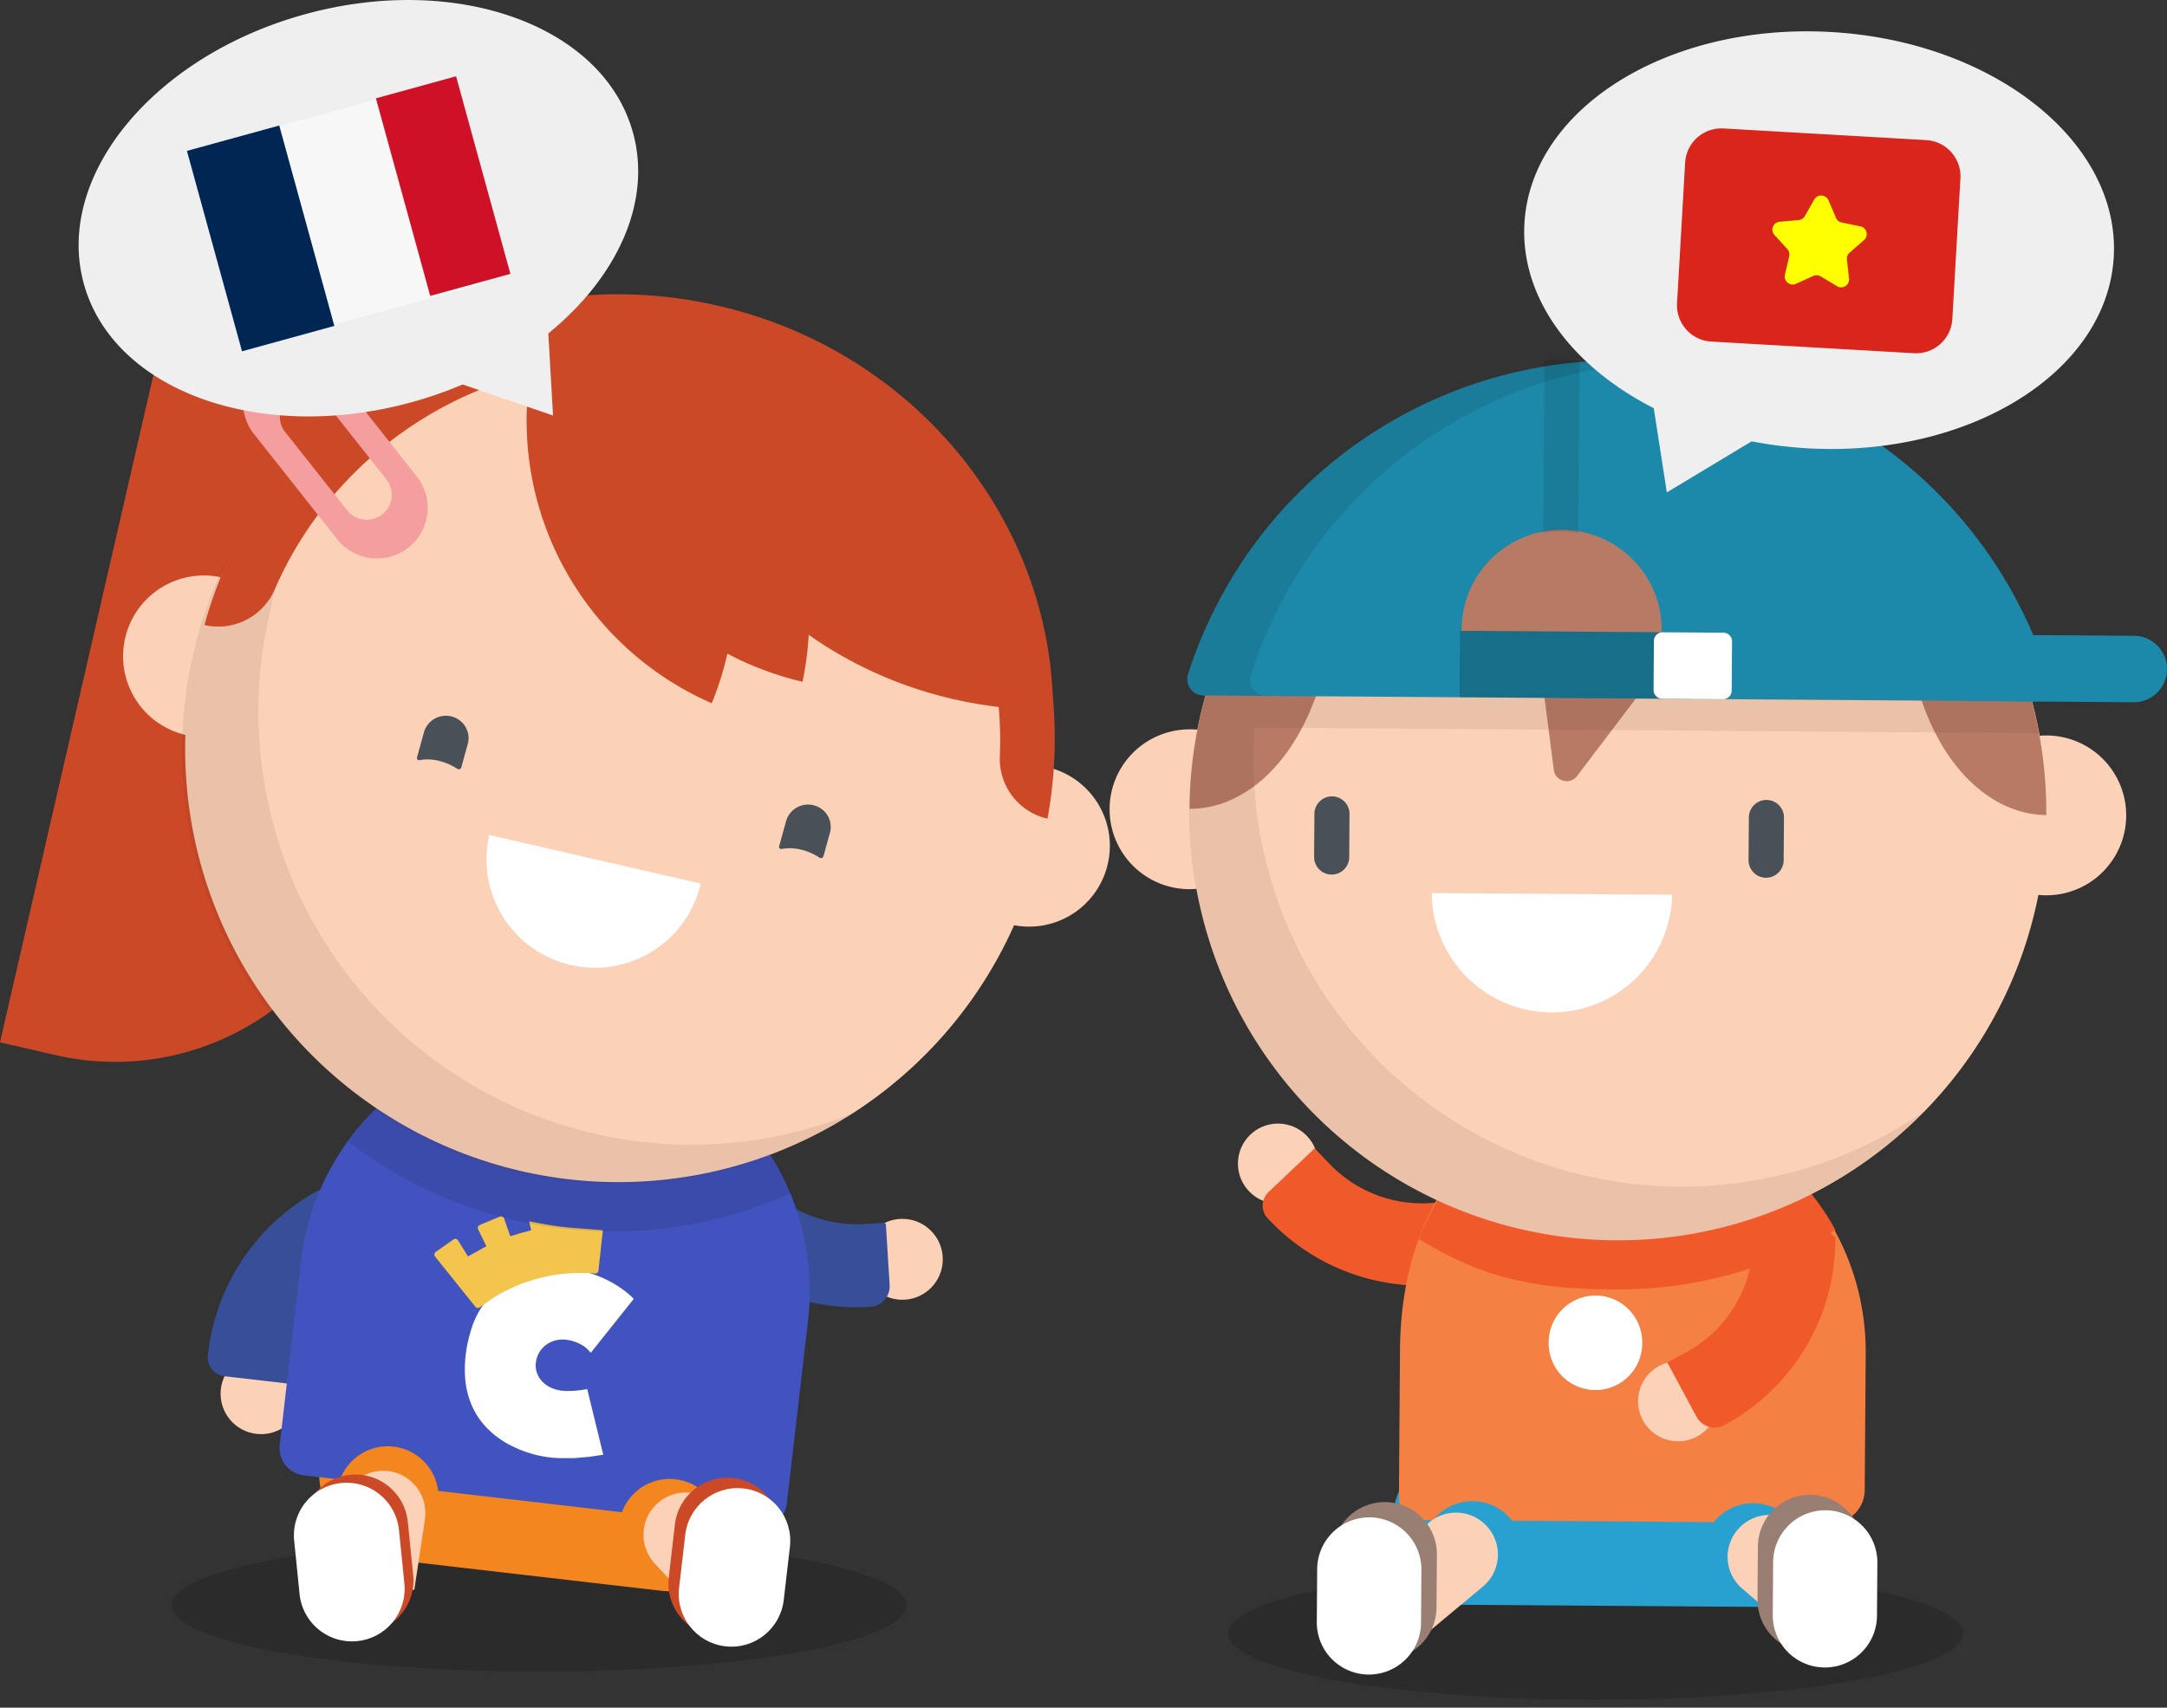 <svg xmlns="http://www.w3.org/2000/svg" xmlns:v="https://vecta.io/nano" width="170" height="134" fill="none"><rect width="100%" height="100%" fill="#333333" stroke="none"/><style><![CDATA[.B{fill:#fbd2b7}.C{fill:#fff}.D{opacity:.1}.E{fill-rule:evenodd}.F{fill:#cc4927}.G{fill:#29a1d0}.H{fill:#f05a2a}.I{fill:#f4861f}]]></style><g clip-path="url(#A)"><g opacity=".15"><path d="M42.29 131.171c15.919 0 28.825-2.328 28.825-5.199s-12.905-5.198-28.825-5.198-28.825 2.327-28.825 5.198 12.905 5.199 28.825 5.199z" fill="#000"></path></g><g opacity=".15"><path d="M125.163 133.379c15.919 0 28.824-2.327 28.824-5.199s-12.905-5.198-28.824-5.198-28.825 2.327-28.825 5.198 12.905 5.199 28.825 5.199z" fill="#000"></path></g><path d="M109.337 118.885l-.018 2.492a4.51 4.51 0 0 0 4.479 4.543l25.159.18a4.51 4.51 0 0 0 4.543-4.478l.018-2.493a4.51 4.51 0 0 0-4.479-4.543l-25.158-.18a4.51 4.51 0 0 0-4.544 4.479z" class="G"></path><path d="M100.257 94.452c1.735 0 3.142-1.407 3.142-3.142s-1.407-3.142-3.142-3.142-3.142 1.407-3.142 3.142 1.407 3.142 3.142 3.142z" class="B"></path><g class="E"><path d="M103.13 90.117l-3.623 3.436c-.279.265-.442.631-.452 1.016s.132.758.397 1.038l.106.111c2.083 2.205 4.734 3.793 7.661 4.59a16.5 16.5 0 0 0 8.931-.074l-1.785-6.203c-1.779.515-3.667.529-5.454.041a10.07 10.07 0 0 1-4.676-2.81l-1.107-1.166.002.02z" class="H"></path><path d="M126.695 86.253c-10.941-.078-16.794 8.725-16.867 19.672l-.078 10.727c0 1.429-.058 2.615 1.372 2.625l32.556.234a2.59 2.59 0 0 0 2.608-2.57l.078-10.724c.019-2.602-.474-5.182-1.451-7.593a19.82 19.82 0 0 0-4.247-6.46c-1.826-1.854-3.999-3.329-6.395-4.343s-4.969-1.545-7.571-1.565" fill="#f48043"></path><path d="M125.19 101.662a3.66 3.66 0 0 1 1.403.29 3.67 3.67 0 0 1 1.185.804c.338.344.605.75.786 1.197a3.67 3.67 0 0 1 .269 1.407 3.67 3.67 0 0 1-.261 1.408c-.179.448-.444.856-.78 1.201a3.68 3.68 0 0 1-1.181.811c-.443.191-.919.292-1.401.298a3.67 3.67 0 0 1-1.408-.261c-.448-.179-.856-.444-1.201-.78a3.68 3.68 0 0 1-.811-1.181 3.67 3.67 0 0 1-.298-1.401v-.148a3.68 3.68 0 0 1 3.698-3.645z" class="C"></path><path d="M126.764 86.227c-7.437-.055-12.653 3.98-15.467 10.994 5.198 3.184 9.262 3.929 15.356 3.965 6.096.052 12.091-1.562 17.335-4.67-1.694-3.094-4.184-5.68-7.213-7.489s-6.486-2.775-10.014-2.8" class="H"></path><g class="B"><path d="M93.363 57.229a6.27 6.27 0 0 1 4.356 10.738c-.586.578-1.281 1.035-2.044 1.346a6.27 6.27 0 0 1-8.168-3.452c-.31-.763-.466-1.58-.46-2.403a6.27 6.27 0 0 1 1.87-4.42c1.185-1.167 2.784-1.817 4.447-1.805m67.21.479a6.27 6.27 0 0 1 5.73 8.713 6.27 6.27 0 0 1-3.417 3.371 6.27 6.27 0 0 1-4.8-.034c-.759-.321-1.446-.788-2.024-1.374s-1.035-1.281-1.345-2.044-.466-1.58-.46-2.403a6.29 6.29 0 0 1 .493-2.397 6.27 6.27 0 0 1 1.373-2.026c.587-.578 1.281-1.036 2.044-1.346a6.27 6.27 0 0 1 2.404-.46"></path><path d="M127.154 30.088c6.65.044 13.137 2.06 18.642 5.792a33.62 33.62 0 0 1 12.281 15.173c2.503 6.161 3.123 12.926 1.78 19.44s-4.585 12.482-9.32 17.152a33.62 33.62 0 0 1-36.693 7.032c-6.125-2.588-11.346-6.935-15.001-12.49a33.62 33.62 0 0 1-5.533-18.72 33.61 33.61 0 0 1 10.01-23.699c6.347-6.26 14.921-9.742 23.835-9.68z"></path></g><path d="M104.459 68.628c-.365-.003-.714-.15-.97-.409a1.38 1.38 0 0 1-.397-.975l.022-3.351a1.38 1.38 0 0 1 1.355-1.4c.365-.006.718.133.98.387s.414.602.42.967v.065l-.023 3.348a1.38 1.38 0 0 1-.108.526c-.07.166-.172.318-.301.445a1.38 1.38 0 0 1-.976.396m34.079.252a1.38 1.38 0 0 1-1.367-1.387l.025-3.351a1.38 1.38 0 0 1 .108-.526c.071-.167.173-.318.302-.445a1.37 1.37 0 0 1 .448-.296 1.38 1.38 0 0 1 .528-.101 1.37 1.37 0 0 1 .971.41c.127.129.228.281.296.449a1.38 1.38 0 0 1 .101.528l-.025 3.348a1.36 1.36 0 0 1-.109.526 1.38 1.38 0 0 1-.301.445c-.129.127-.282.227-.449.295a1.38 1.38 0 0 1-.528.101" fill="#4a5058"></path><path d="M127.165 30.088a33.61 33.61 0 0 0-12.881 2.469c-4.09 1.661-7.813 4.111-10.956 7.211s-5.645 6.788-7.362 10.855-2.617 8.432-2.647 12.846c4.083.028 8.373-3.343 10.365-10.238l17.302.126.906 7.049c.026.202.11.392.244.545a1.02 1.02 0 0 0 1.103.294c.193-.066.361-.188.483-.351l5.662-7.469 20.935.151c1.891 6.918 6.128 10.354 10.211 10.384a33.6 33.6 0 0 0-2.461-12.885 33.61 33.61 0 0 0-7.205-10.962c-3.098-3.145-6.785-5.65-10.852-7.37s-8.431-2.622-12.846-2.655z" fill="#b77b65"></path><path d="M98.329 59.248l.088-2.157 61.546.443a33.04 33.04 0 0 0-1.369-5.108l-59.412-.428c1.382-6.055 4.417-11.608 8.766-16.041a33.61 33.61 0 0 0-9.625 10.065c-2.471 3.99-4.079 8.453-4.72 13.103s-.302 9.381.996 13.891a33.61 33.61 0 0 0 6.541 12.295c3.014 3.597 6.749 6.523 10.962 8.589a33.62 33.62 0 0 0 27.23 1.052 33.62 33.62 0 0 0 11.592-7.718 33.6 33.6 0 0 1-34.775 1.945c-5.421-2.884-9.948-7.198-13.09-12.474s-4.777-11.312-4.729-17.452" fill="#513130" class="D"></path><path d="M114.662 49.5c-.01-1.042.188-2.075.582-3.039s.975-1.841 1.711-2.578a7.85 7.85 0 0 1 2.575-1.716c.963-.396 1.996-.595 3.037-.588s2.072.222 3.029.632 1.825 1.005 2.55 1.753 1.294 1.633 1.674 2.602.563 2.006.538 3.047l-11.18-.081-4.516-.033zm46.137 3.887a35.41 35.41 0 0 0-12.692-18.067c-6.048-4.516-13.381-6.98-20.929-7.034s-14.915 2.305-21.027 6.733-10.65 10.694-12.95 17.883c-.062.191-.078.395-.046.593s.11.387.228.55.273.295.453.387.377.139.579.139l65.149.468a1.28 1.28 0 0 0 1.291-1.259 1.29 1.29 0 0 0-.055-.38v-.013z" fill="#1d89aa"></path><g fill="#000"><path d="M122.544 28.248l-1.377.02-.099 13.549a7.81 7.81 0 0 1 2.752.018l.098-13.549-1.374-.038z" class="D"></path><path d="M129.653 28.389l-2.475-.106c-7.549-.055-14.918 2.304-21.032 6.733a35.41 35.41 0 0 0-12.953 17.885c-.103.325-.072.676.084.979s.427.53.751.633c.122.038.249.058.378.06l4.949.035c-.169-.001-.335-.036-.491-.102s-.296-.161-.414-.282-.212-.262-.275-.419-.095-.324-.094-.492a1.21 1.21 0 0 1 .06-.378c2.173-6.785 6.342-12.758 11.962-17.137a35.42 35.42 0 0 1 19.541-7.41" class="D"></path><path opacity=".2" d="M114.504 54.717l18.277.131.037-5.216-18.276-.133-.038 5.219z"></path></g><path d="M154.315 55.011l13.06.096a2.61 2.61 0 0 0 2.628-2.59c.003-.343-.063-.682-.192-.999a2.6 2.6 0 0 0-.559-.85 2.62 2.62 0 0 0-.842-.571c-.316-.133-.655-.203-.997-.205l-13.061-.096c-.342-.002-.682.063-.999.192s-.606.319-.85.559a2.6 2.6 0 0 0-.571.842c-.133.316-.203.654-.205.997a2.61 2.61 0 0 0 .19.999c.129.317.319.606.559.85a2.62 2.62 0 0 0 .842.571 2.61 2.61 0 0 0 .997.205z" fill="#1d89aa"></path><g class="C"><path d="M130.438 49.614l4.758.035a.69.69 0 0 1 .263.053c.083.035.158.086.222.15a.69.69 0 0 1 .147.224c.034.083.051.173.05.263l-.027 3.847a.69.69 0 0 1-.054.262.68.68 0 0 1-.636.418l-4.758-.035a.69.69 0 0 1-.263-.053.68.68 0 0 1-.221-.15c-.064-.064-.114-.14-.148-.224a.68.68 0 0 1-.05-.263l.027-3.847a.69.69 0 0 1 .054-.262.67.67 0 0 1 .151-.221c.065-.063.139-.113.223-.147a.68.68 0 0 1 .262-.05zm.743 20.603a9.43 9.43 0 0 1-16.099 6.464c-1.753-1.752-2.745-4.123-2.764-6.6l18.861.136h.002z"></path></g></g><path d="M137.53 125.839a3.94 3.94 0 0 0 0-7.88 3.94 3.94 0 0 0 0 7.88z" class="G"></path><path d="M140.88 128.268l-4.204-3.61c-.328-.28-.598-.622-.793-1.007s-.313-.804-.346-1.234a3.27 3.27 0 0 1 .155-1.273c.135-.41.35-.789.632-1.115s.622-.598 1.007-.793a3.25 3.25 0 0 1 1.235-.345c.43-.033.862.02 1.272.155a3.27 3.27 0 0 1 1.115.633l4.204 3.61-4.277 4.979z" class="B"></path><path d="M137.905 121.36l-.03 4.159a4.09 4.09 0 0 0 4.059 4.117 4.09 4.09 0 0 0 4.117-4.059l.03-4.158a4.09 4.09 0 0 0-4.059-4.118 4.09 4.09 0 0 0-4.117 4.059z" fill="#997e73"></path><path d="M139.102 122.572l-.03 4.159a4.09 4.09 0 0 0 4.059 4.118 4.09 4.09 0 0 0 4.118-4.059l.029-4.159a4.09 4.09 0 0 0-4.058-4.118 4.09 4.09 0 0 0-4.118 4.059z" class="C"></path><path d="M115.508 125.68a3.94 3.94 0 0 0 3.94-3.939 3.94 3.94 0 0 0-7.88 0 3.94 3.94 0 0 0 3.94 3.939z" class="G"></path><path d="M112.069 128.054l4.255-3.549a3.28 3.28 0 0 0 .808-.995 3.26 3.26 0 0 0 .364-1.23c.039-.43-.007-.863-.136-1.275s-.338-.794-.616-1.125a3.28 3.28 0 0 0-.995-.808c-.382-.201-.8-.324-1.23-.363s-.863.008-1.275.137a3.27 3.27 0 0 0-1.124.616l-4.255 3.55 4.204 5.042z" class="B"></path><path d="M104.547 121.93l-.029 4.159a4.09 4.09 0 0 0 4.059 4.117 4.09 4.09 0 0 0 4.117-4.059l.03-4.159a4.09 4.09 0 0 0-4.059-4.117 4.09 4.09 0 0 0-4.118 4.059z" fill="#997e73"></path><path d="M103.332 123.127l-.029 4.158a4.09 4.09 0 0 0 4.059 4.118 4.09 4.09 0 0 0 4.117-4.059l.03-4.159a4.09 4.09 0 0 0-4.059-4.117 4.09 4.09 0 0 0-4.118 4.059z" class="C"></path><path d="M131.648 113.098a3.14 3.14 0 0 0 0-6.283c-1.736 0-3.142 1.407-3.142 3.142a3.14 3.14 0 0 0 3.142 3.141z" class="B"></path><path d="M130.804 106.908l1.415-.756c1.61-.862 2.956-2.146 3.893-3.714s1.428-3.363 1.423-5.19c0-.039.016-.077.043-.105a.15.15 0 0 1 .104-.046s-.031-.914 2.769-1.042 3.373.947 3.373.947c.041.001.08.017.109.046s.046.067.047.108a16.49 16.49 0 0 1-2.311 8.551c-1.535 2.586-3.748 4.704-6.399 6.123a1.61 1.61 0 0 1-1.223.125c-.408-.123-.75-.402-.952-.777l-2.296-4.262.005-.007z" class="E H"></path><path d="M143.646 2.513c-12.769-.735-23.536 5.984-24.054 15.004-.338 5.863 3.741 11.255 10.145 14.513l1.025 6.608 6.653-4.005a33.24 33.24 0 0 0 4.353.544c12.766.733 23.535-5.984 24.054-15.004s-9.41-16.927-22.176-17.66z" fill="#efefef"></path><path d="M151.113 10.994l-15.907-.914a2.85 2.85 0 0 0-3.008 2.681l-.634 11.033a2.85 2.85 0 0 0 2.681 3.009l15.907.914a2.85 2.85 0 0 0 3.008-2.681l.634-11.033a2.85 2.85 0 0 0-2.681-3.009z" fill="#da251d"></path><path d="M143.447 15.719l.584 1.374a.62.62 0 0 0 .451.368l1.46.3c.114.023.22.078.305.158a.63.63 0 0 1 .176.296c.029.113.027.232-.008.344s-.1.211-.189.288l-1.125.979a.62.62 0 0 0-.173.244c-.037.094-.05.196-.038.297l.166 1.483a.63.63 0 0 1-.056.34.62.62 0 0 1-.556.358c-.117.002-.232-.03-.332-.091l-1.277-.768c-.086-.053-.185-.084-.286-.09a.62.62 0 0 0-.295.055l-1.36.617c-.106.049-.224.067-.34.052a.62.62 0 0 1-.315-.136c-.091-.074-.159-.172-.196-.283a.62.62 0 0 1-.017-.343l.337-1.453a.62.62 0 0 0-.005-.3c-.026-.098-.075-.189-.143-.264l-1.007-1.1a.62.62 0 0 1-.154-.307c-.022-.115-.011-.233.032-.342a.62.62 0 0 1 .208-.273c.094-.07.205-.112.322-.122l1.485-.131a.62.62 0 0 0 .491-.315l.735-1.296c.058-.101.142-.184.245-.24s.218-.082.334-.075a.63.63 0 0 1 .541.378z" fill="#ff0"></path><g class="B"><path d="M70.786 101.994c1.753 0 3.175-1.421 3.175-3.174s-1.421-3.175-3.175-3.175-3.174 1.421-3.174 3.175 1.421 3.174 3.174 3.174zm-50.307 10.545c1.753 0 3.175-1.421 3.175-3.174s-1.421-3.175-3.175-3.175-3.174 1.422-3.174 3.175 1.421 3.174 3.174 3.174z"></path></g><path d="M53.354 111.128l-20.631-2.391a6.89 6.89 0 0 0-1.586 13.689l20.631 2.39a6.89 6.89 0 1 0 1.586-13.688z" class="I"></path><g class="E"><g fill="#374f99"><path d="M17.598 107.991a1.47 1.47 0 0 1-1.289-1.629l.018-.151A16.68 16.68 0 0 1 27 92.491l2.314 6.095c-1.751.662-3.286 1.794-4.436 3.272a10.18 10.18 0 0 0-2.08 5.104l-.186 1.611-5.015-.581zm50.285-11.946a10.18 10.18 0 0 1-9.37-4.896c-.018-.027-.043-.048-.073-.06-.252-.106-1.541-.504-3.353.828-1.918 1.422-2.155 2.266-2.183 2.492a.14.14 0 0 0 .02.096c1.576 2.62 3.843 4.755 6.551 6.174a16.68 16.68 0 0 0 8.805 1.87 1.63 1.63 0 0 0 1.111-.548 1.62 1.62 0 0 0 .4-1.172l-.294-4.733a.16.16 0 0 0-.015-.057.15.15 0 0 0-.087-.076c-.019-.006-.039-.009-.058-.008l-1.453.091z"></path></g><path d="M45.802 81.411c-5.276-.61-10.578.901-14.74 4.2s-6.843 8.116-7.454 13.392l-1.666 14.38a2.16 2.16 0 0 0 1.896 2.389l35.496 4.113c.282.033.567.01.839-.068s.527-.208.749-.384.407-.394.545-.642.225-.52.258-.801l1.666-14.377c.303-2.613.09-5.259-.63-7.788a20.02 20.02 0 0 0-3.562-6.954c-1.633-2.062-3.655-3.781-5.953-5.061s-4.824-2.094-7.437-2.398" fill="#4153bf"></path></g><path d="M52.531 124.016c2.2 0 3.983-1.783 3.983-3.982s-1.783-3.983-3.983-3.983-3.983 1.783-3.983 3.983 1.783 3.982 3.983 3.982z" class="I"></path><path d="M56.213 118.162l3.831 4.086-4.841 4.539-3.831-4.087a3.32 3.32 0 0 1 .153-4.681 3.32 3.32 0 0 1 2.374-.899c.879.027 1.712.401 2.315 1.042z" class="B"></path><path d="M61.158 120.568c.263-2.268-1.362-4.319-3.629-4.582s-4.318 1.363-4.581 3.631l-.484 4.174c-.263 2.267 1.362 4.319 3.629 4.581s4.318-1.362 4.581-3.63l.484-4.174z" class="F"></path><path d="M61.968 121.384c.263-2.268-1.362-4.319-3.629-4.582s-4.318 1.363-4.581 3.63l-.484 4.174c-.263 2.268 1.362 4.319 3.629 4.582s4.318-1.363 4.581-3.631l.484-4.173z" class="C"></path><path d="M30.418 121.454c2.2 0 3.983-1.783 3.983-3.983s-1.783-3.982-3.983-3.982-3.983 1.783-3.983 3.982 1.783 3.983 3.983 3.983z" class="I"></path><path d="M33.334 119.224l-.832 5.539-6.562-.985.832-5.539c.131-.871.602-1.653 1.309-2.176s1.594-.744 2.464-.613a3.32 3.32 0 0 1 2.176 1.31c.523.707.743 1.594.613 2.464z" class="B"></path><path d="M24.192 124.436c.229 2.271 2.256 3.926 4.527 3.697s3.925-2.257 3.696-4.528l-.422-4.181c-.23-2.271-2.256-3.926-4.527-3.697s-3.925 2.257-3.696 4.528l.422 4.181z" class="F"></path><g class="C"><path d="M23.5 125.082c.23 2.271 2.256 3.927 4.527 3.697s3.925-2.257 3.696-4.528l-.422-4.18c-.229-2.272-2.256-3.927-4.527-3.697s-3.925 2.256-3.696 4.528l.422 4.18zm22.843-18.929a2.43 2.43 0 0 0-.808-.672c-.315-.167-.655-.281-1.007-.337a2.29 2.29 0 0 0-.854.017 2.23 2.23 0 0 0-.755.315 2.05 2.05 0 0 0-.564.569 1.96 1.96 0 0 0-.302.788 1.74 1.74 0 0 0 .055.853 1.91 1.91 0 0 0 .398.687c.185.201.405.366.65.486a2.7 2.7 0 0 0 .798.252 3.4 3.4 0 0 0 .504.04l.554-.012.551-.056.504-.078 1.259 5.148-1.108.166-1.178.101h-1.178c-.857-.03-1.705-.185-2.517-.458a9.16 9.16 0 0 1-1.322-.561 7.01 7.01 0 0 1-1.863-1.387 5.92 5.92 0 0 1-1.163-1.763 6.61 6.61 0 0 1-.503-2.076 9.56 9.56 0 0 1 .108-2.329l.033-.214a13.33 13.33 0 0 1 .413-1.561 6.78 6.78 0 0 1 .705-1.453c.397-.63.909-1.179 1.511-1.618a6.95 6.95 0 0 1 1.906-.98 8.17 8.17 0 0 1 2.14-.4 10.28 10.28 0 0 1 2.21.116 6.66 6.66 0 0 1 1.13.295 8.74 8.74 0 0 1 2.188 1.14 6.41 6.41 0 0 1 .879.755l-3.371 4.227z"></path></g><path d="M41.505 95.824l.171.715-.828.219-.816.252-.483-1.387c-.011-.032-.027-.062-.05-.088s-.05-.047-.08-.061-.064-.023-.098-.025-.068.004-.1.016l-1.594.665a.25.25 0 0 0-.132.146c-.011.032-.016.066-.013.1a.25.25 0 0 0 .027.097l.647 1.319-1.448.8-.775-1.259c-.017-.029-.041-.054-.068-.073s-.058-.034-.091-.041-.067-.008-.1-.002-.065.018-.093.037l-1.405.992c-.027.021-.049.046-.066.076s-.027.062-.031.096a.25.25 0 0 0 .056.189l3.157 3.935c.041.051.102.085.168.092a.25.25 0 0 0 .184-.052l1.08-.755a12.3 12.3 0 0 1 1.118-.617c.469-.231.951-.434 1.445-.607l.629-.199.637-.168c.509-.121 1.026-.21 1.546-.267.425-.048.851-.073 1.259-.078a12.62 12.62 0 0 1 1.312.048c.033.003.066 0 .098-.009s.061-.025.087-.046.047-.046.063-.076.026-.061.029-.094l.347-3.179-2.545-.199c-1.085-.098-2.17-.287-3.245-.508z" fill="#f3c54c"></path><path d="M45.876 81.379a20.01 20.01 0 0 0-18.553 8.194 33.77 33.77 0 0 0 13.556 6.294 32.88 32.88 0 0 0 3.258.536 33.28 33.28 0 0 0 2.545.199c5.292.22 10.562-.808 15.384-3.001-1.365-3.295-3.585-6.165-6.432-8.314s-6.215-3.498-9.758-3.908z" fill="#000" class="D"></path><g class="E"><g class="F"><path d="M56.323 23.986c-17.582-4.041-34.972 5.956-39.559 22.448l4.119.947c4.081-14.291 19.253-22.959 34.534-19.447s25.142 17.932 22.576 32.571l4.121.947c3.071-16.839-8.212-33.424-25.791-37.465z"></path><path d="M0 81.792l11.905-51.809c.648-2.816 2.387-5.26 4.837-6.794s5.407-2.032 8.224-1.385l14.02 3.222-9.69 42.162a20.79 20.79 0 0 1-9.228 12.966c-2.314 1.449-4.892 2.429-7.584 2.882a20.79 20.79 0 0 1-8.11-.24L0 81.792z"></path></g><g class="B"><path d="M17.413 45.316a6.34 6.34 0 0 1 4.758 7.598c-.377 1.638-1.389 3.06-2.814 3.952s-3.145 1.183-4.784.808a6.34 6.34 0 0 1-4.755-7.598c.186-.811.53-1.578 1.013-2.256s1.094-1.255 1.799-1.696 1.491-.74 2.311-.879a6.34 6.34 0 0 1 2.472.073m64.738 14.876a6.34 6.34 0 0 1 4.755 7.598c-.186.811-.53 1.578-1.012 2.257s-1.094 1.255-1.799 1.697-1.491.741-2.312.879-1.661.114-2.472-.073-1.578-.531-2.256-1.014-1.254-1.094-1.696-1.8-.74-1.491-.878-2.312-.113-1.661.074-2.472.53-1.578 1.012-2.257 1.094-1.255 1.799-1.697 1.491-.741 2.312-.879 1.661-.114 2.472.073z"></path><path d="M52.403 25.016c6.678.77 12.978 3.503 18.103 7.854s8.844 10.124 10.688 16.589 1.728 13.331-.332 19.731-5.971 12.044-11.239 16.22-11.657 6.696-18.357 7.241-13.412-.91-19.286-4.18-10.646-8.209-13.712-14.191-4.29-12.74-3.516-19.418c1.038-8.949 5.587-17.12 12.647-22.717s16.054-8.161 25.004-7.129z"></path></g><g fill="#4a5058"><path d="M61.326 66.619c-.029.006-.058.004-.086-.004s-.053-.024-.073-.045-.035-.046-.043-.074-.009-.058-.002-.086l.524-1.891a1.79 1.79 0 0 1 1.147-1.281c.283-.1.587-.128.884-.08a1.79 1.79 0 0 1 .814.354 1.73 1.73 0 0 1 .627 1.803l-.516 1.865c-.008.032-.023.061-.044.086s-.048.044-.079.056-.063.017-.096.013-.064-.014-.091-.032a4.6 4.6 0 0 0-1.382-.614 3.6 3.6 0 0 0-1.583-.071zm-28.412-6.968a.17.17 0 0 1-.2-.124c-.008-.028-.008-.057-.001-.086l.521-1.891a1.79 1.79 0 0 1 2.845-1.007 1.73 1.73 0 0 1 .584.807 1.74 1.74 0 0 1 .043.995l-.516 1.865a.2.2 0 0 1-.12.144c-.03.012-.063.017-.096.013s-.064-.015-.091-.034a4.6 4.6 0 0 0-1.385-.612 3.61 3.61 0 0 0-1.584-.073z"></path></g><path d="M46.627 88.954c-8.78-2.022-16.398-7.449-21.178-15.086s-6.333-16.86-4.316-25.641c.035-.144.078-.282.113-.428v-.048c.3-2.094 2.306-6.492 2.306-6.492a33.91 33.91 0 0 1 12.167-13.904c-4.414 1.756-8.412 4.417-11.734 7.813s-5.896 7.45-7.554 11.902-2.365 9.202-2.075 13.944 1.572 9.37 3.762 13.586 5.239 7.926 8.951 10.891 8.004 5.118 12.6 6.322 9.393 1.43 14.081.665 9.165-2.504 13.14-5.106a33.79 33.79 0 0 1-20.263 1.586" fill="#513130" class="D"></path><g class="F"><path d="M56.572 24.122c-17.791-4.088-35.728 7.497-40.531 24.923a4.82 4.82 0 0 0 5.501-2.769c5.584-12.869 19.737-20.366 33.882-17.119S79.03 45.331 78.436 59.348c-.046 1.124.302 2.229.985 3.123s1.657 1.521 2.754 1.771c3.273-17.788-7.804-36.042-25.59-40.13"></path><path d="M74.816 54.87c1.402.32 2.823.549 4.254.685.546-12.655-9.096-24.62-23.284-27.881-1.402-.32-2.823-.548-4.254-.682-.546 12.655 9.096 24.618 23.284 27.878z"></path><path d="M52.692 53.526c1.007.627 2.058 1.181 3.144 1.657a24.17 24.17 0 0 0-12.705-31.36 24.17 24.17 0 0 0 9.566 29.706"></path><path d="M59.557 52.433a24.19 24.19 0 0 0 3.401 1.067c1.175-5.591.331-11.417-2.381-16.445s-7.119-8.932-12.436-11.02a24.5 24.5 0 0 0-3.393-1.055c-1.174 5.59-.33 11.416 2.382 16.443s7.118 8.931 12.435 11.019"></path></g><path d="M22.355 33.882c-.312-.409-.45-.925-.386-1.435s.326-.975.73-1.295.916-.467 1.427-.413.981.308 1.308.705l4.874 6.163a1.96 1.96 0 0 1-.32 2.754 1.96 1.96 0 0 1-2.754-.317l-4.879-6.163zm9.685 9.085c.41-.324.752-.725 1.006-1.181s.417-.958.477-1.477.018-1.044-.124-1.547-.383-.972-.707-1.381l-6.488-8.204a3.98 3.98 0 0 0-5.577-.741 3.98 3.98 0 0 0-.741 5.577l.081.101 6.49 8.204c.654.826 1.61 1.359 2.657 1.481s2.1-.177 2.926-.832z" fill="#f49e9f"></path><path d="M54.973 69.335a8.51 8.51 0 0 1-3.778 5.308 8.51 8.51 0 0 1-6.425 1.081 8.51 8.51 0 0 1-3.03-1.361c-.911-.648-1.685-1.47-2.278-2.417s-.994-2.002-1.18-3.105-.152-2.23.098-3.32l16.592 3.814z" class="C"></path></g><path d="M49.658 10.415C47.347 2.009 35.827-2.155 23.93 1.118S4.264 13.854 6.575 22.264s13.828 12.567 25.726 9.297a31.39 31.39 0 0 0 3.995-1.392l7.089 2.437-.37-6.442c5.385-4.383 8.144-10.286 6.644-15.749z" fill="#efefef"></path><path d="M33.157 6.805L18.33 10.881a2.75 2.75 0 0 0-1.922 3.379l2.827 10.285a2.75 2.75 0 0 0 3.379 1.922l14.827-4.075a2.75 2.75 0 0 0 1.922-3.379L36.536 8.727a2.75 2.75 0 0 0-3.379-1.922z" fill="#f7f7f7"></path><path d="M21.907 9.85l-7.243 1.991 4.322 15.725 7.243-1.991L21.907 9.85z" fill="#002654"></path><path d="M35.78 5.987L29.49 7.716l4.261 15.503 6.289-1.729L35.78 5.987z" fill="#ce1126"></path></g><defs><clipPath id="A"><path d="M0 0h170v133.381H0z" class="C"></path></clipPath></defs></svg>